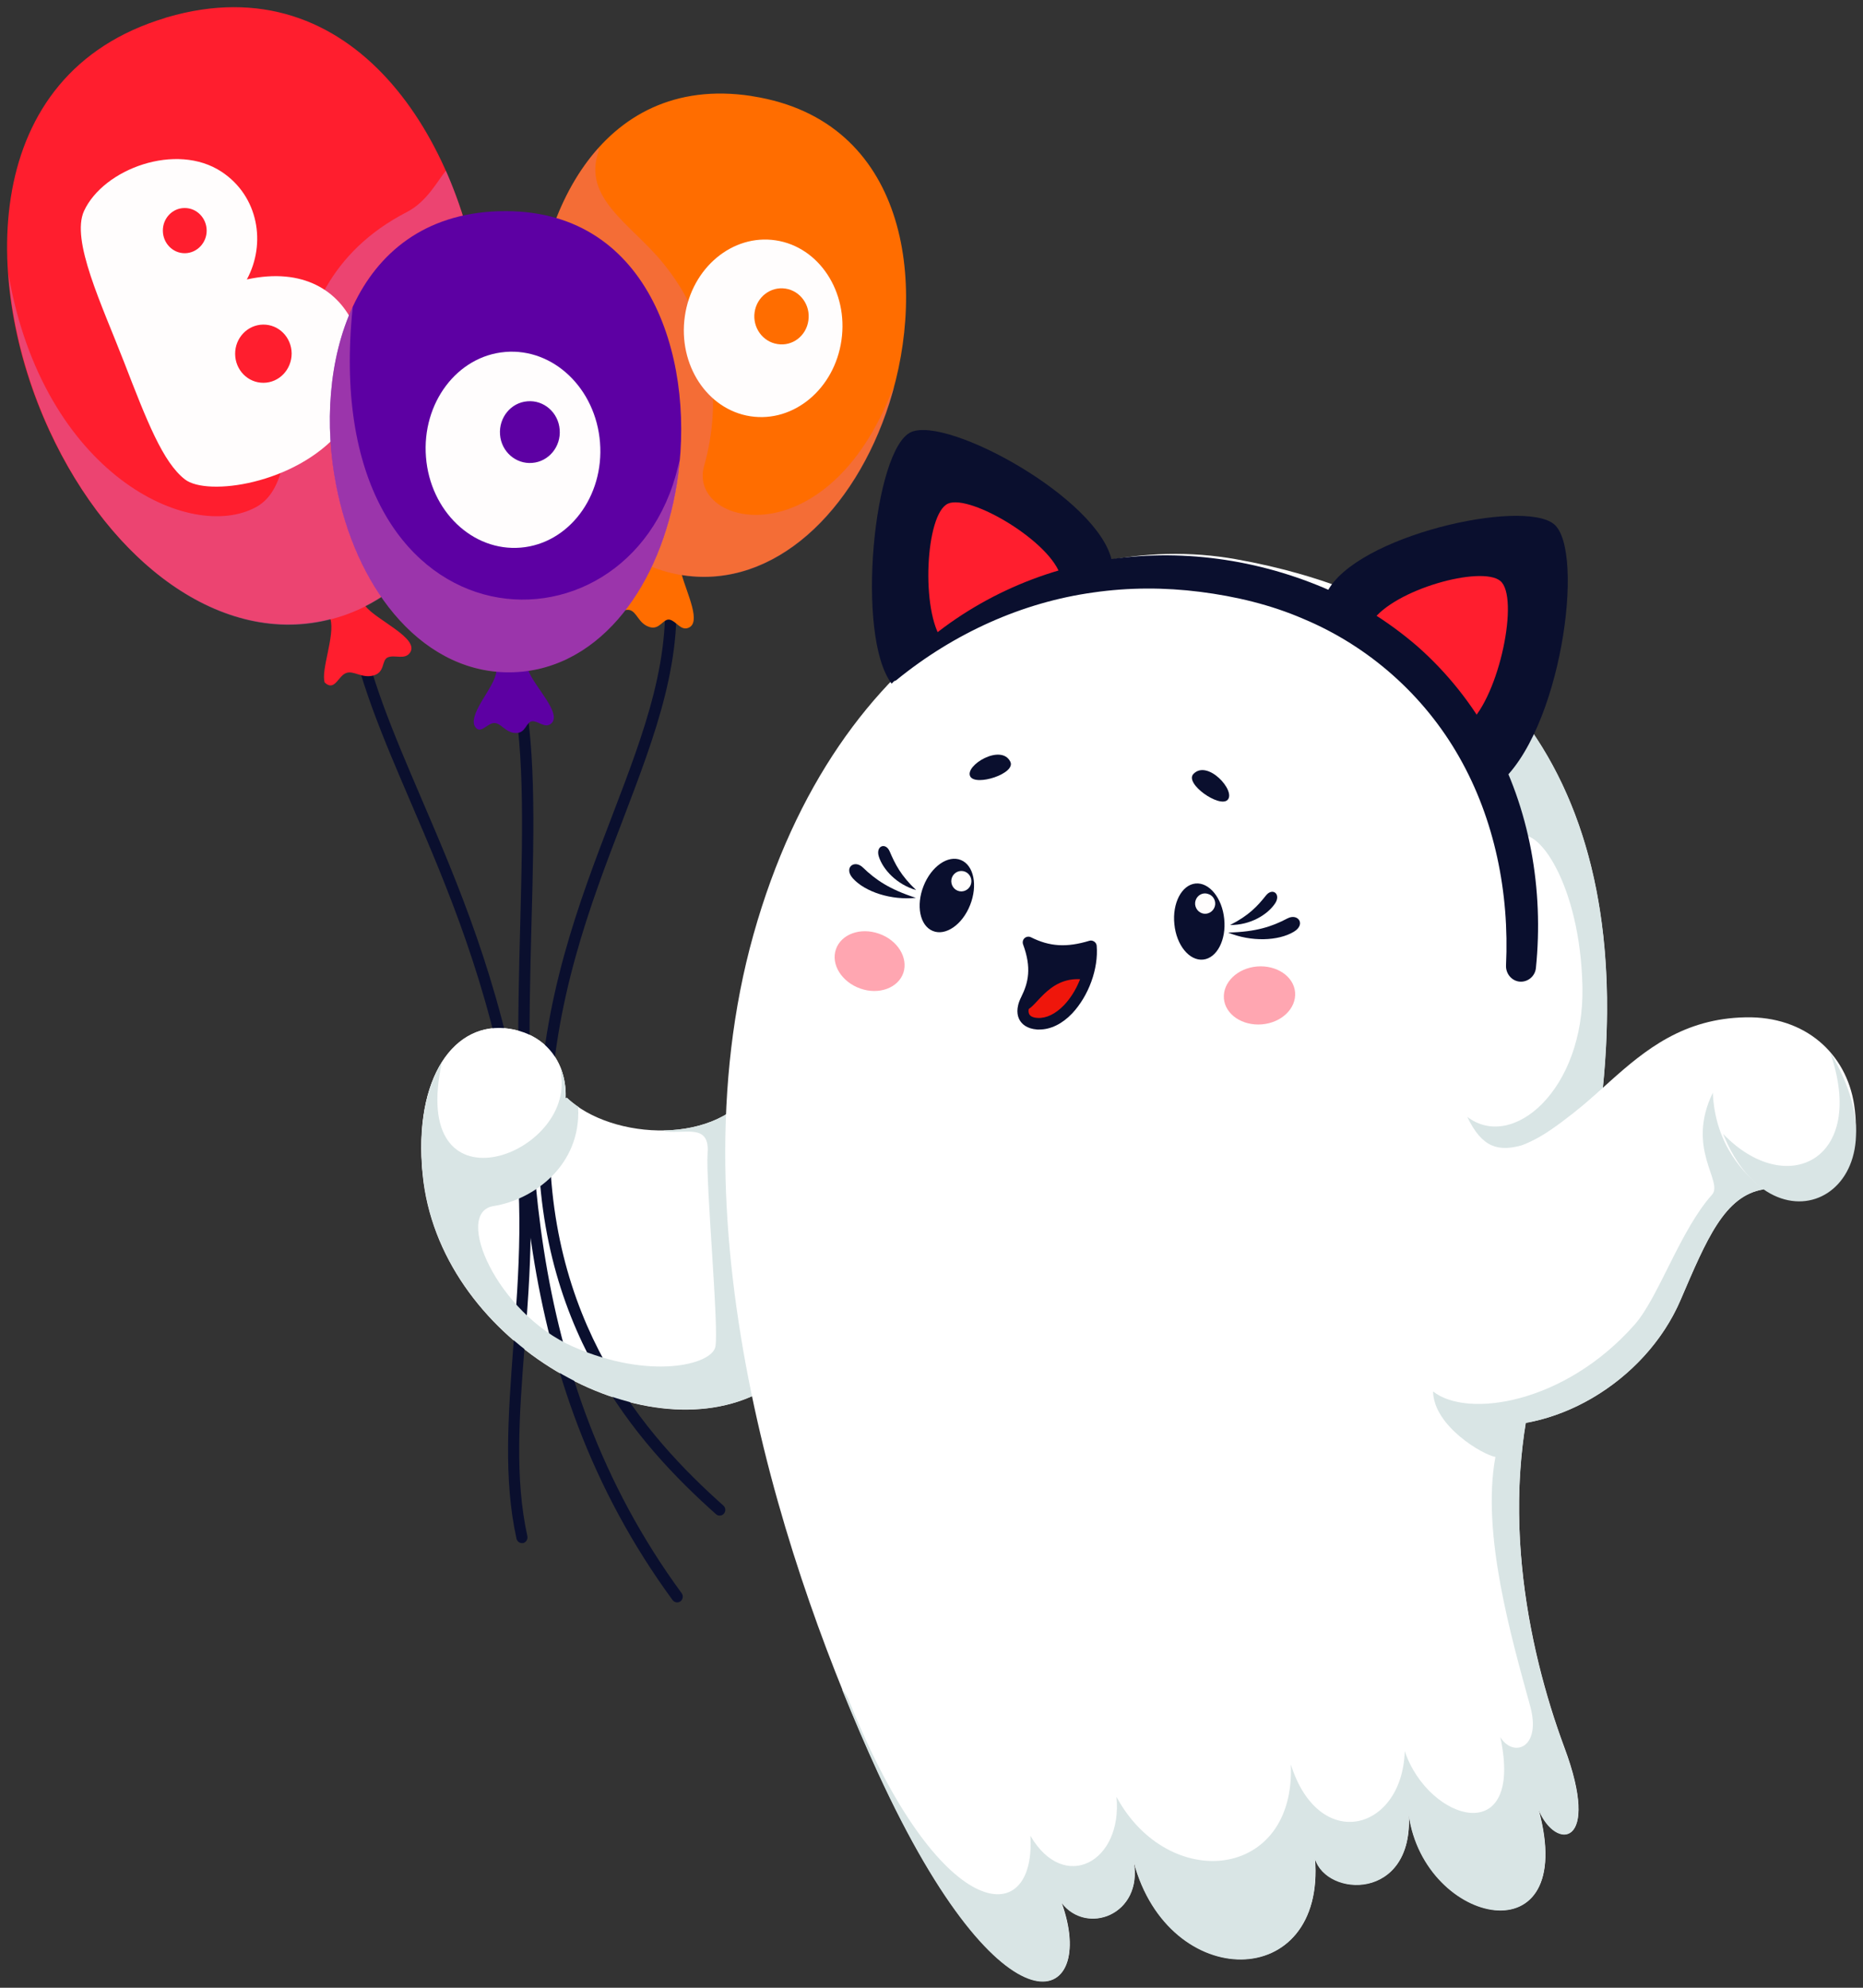 <svg width="60" height="64" viewBox="0 0 60 64" fill="none" xmlns="http://www.w3.org/2000/svg">
<rect x="0" y="0" width="60" height="64" fill="#333333" stroke="none"/>
<g clip-path="url(#clip0_6017_3277)">
<path d="M24.323 34.934C23.228 36.901 19.701 36.73 18.254 35.343L18.213 35.369C18.259 34.266 17.627 33.308 16.394 33.122C14.656 32.858 13.301 34.66 13.612 37.818C14.127 43.098 20.476 46.733 24.318 44.91C24.446 42.601 24.344 37.036 24.323 34.934Z" fill="white"/>
<path d="M23.177 48.798C23.136 48.798 23.09 48.783 23.059 48.752C20.506 46.479 17.133 42.689 17.342 36.047C17.464 32.144 18.652 29.043 19.701 26.304C20.771 23.508 21.694 21.096 21.347 18.445C21.332 18.342 21.403 18.248 21.505 18.238C21.602 18.222 21.694 18.295 21.709 18.398C22.071 21.142 21.128 23.596 20.043 26.439C19.003 29.151 17.826 32.226 17.709 36.063C17.505 42.55 20.802 46.251 23.299 48.477C23.375 48.545 23.38 48.658 23.314 48.736C23.279 48.778 23.228 48.798 23.177 48.798Z" fill="#0A0F2E"/>
<path d="M24.247 3.1C24.232 3.1 24.211 3.095 24.196 3.09C19.268 2.344 17.133 7.102 17.194 11.176C17.245 14.329 18.545 17.089 20.736 18.129C20.41 18.585 19.589 19.071 19.599 19.522C19.681 19.946 20.043 19.584 20.277 19.641C20.517 19.703 20.557 20.065 20.904 20.184C21.245 20.304 21.352 19.91 21.566 19.951C21.78 19.998 21.923 20.314 22.168 20.215C22.596 20.05 22.132 19.128 21.959 18.512C21.979 18.517 21.994 18.523 22.015 18.523C24.93 18.952 27.518 16.483 28.639 12.983C29.883 9.111 29.21 3.887 24.247 3.1Z" fill="#FF6D00"/>
<path opacity="0.3" d="M28.644 12.989C28.701 12.812 28.746 12.631 28.797 12.45C28.746 12.559 28.69 12.673 28.639 12.802C26.474 18 22.142 16.897 22.677 15.002C23.268 12.911 23.009 10.488 21.332 8.443C20.323 7.211 18.728 6.372 19.289 4.845L19.258 4.783C17.811 6.408 17.158 8.899 17.194 11.177C17.255 14.904 19.054 18.088 22.02 18.528C24.935 18.958 27.523 16.488 28.644 12.989Z" fill="#DA6BB5"/>
<path d="M24.986 7.739C23.595 7.527 22.28 8.619 22.056 10.183C21.831 11.746 22.779 13.19 24.17 13.403C25.561 13.615 26.876 12.523 27.1 10.954C27.325 9.396 26.382 7.951 24.986 7.739ZM25.042 11.078C24.563 11.006 24.232 10.545 24.303 10.053C24.374 9.561 24.817 9.22 25.297 9.292C25.776 9.365 26.107 9.825 26.035 10.317C25.969 10.814 25.521 11.156 25.042 11.078Z" fill="#FFFDFD"/>
<path d="M16.812 49.684C16.73 49.684 16.654 49.627 16.634 49.539C16.211 47.628 16.369 45.547 16.532 43.342C16.71 40.965 16.899 38.511 16.445 35.845C15.732 31.667 14.407 28.577 13.24 25.859C12.312 23.695 11.507 21.826 11.166 19.807C11.151 19.708 11.217 19.61 11.314 19.594C11.415 19.574 11.507 19.646 11.523 19.744C11.859 21.717 12.654 23.565 13.571 25.709C14.748 28.452 16.083 31.559 16.802 35.783C17.265 38.501 17.077 40.976 16.893 43.373C16.725 45.547 16.573 47.602 16.985 49.461C17.006 49.559 16.944 49.658 16.848 49.684C16.837 49.678 16.827 49.684 16.812 49.684Z" fill="#0A0F2E"/>
<path d="M11.767 19.511C14.687 18.031 16.022 14.081 15.518 9.773C14.901 4.55 11.411 -1.213 5.377 0.558C5.357 0.563 5.336 0.568 5.316 0.579C-0.661 2.38 -0.605 9.126 1.591 13.868C3.553 18.113 7.135 20.831 10.641 19.931C10.794 20.469 10.325 21.582 10.458 21.976C10.779 22.276 10.891 21.763 11.146 21.67C11.395 21.577 11.65 21.851 12.032 21.748C12.415 21.639 12.277 21.251 12.496 21.163C12.715 21.075 13.031 21.251 13.199 21.023C13.541 20.557 12.104 19.962 11.767 19.511Z" fill="#FF1E2E"/>
<path opacity="0.5" d="M10.891 19.874C14.422 18.797 16.073 14.49 15.518 9.773C15.35 8.334 14.957 6.854 14.361 5.497C14.101 5.803 13.76 6.486 13.113 6.822C8.037 9.437 10.31 15.189 8.256 16.322C6.136 17.492 1.392 15.287 0.271 8.821C0.399 10.555 0.883 12.315 1.601 13.868C3.599 18.217 7.303 20.971 10.891 19.874Z" fill="#DA6BB5"/>
<path d="M7.95 8.997C8.577 7.842 8.328 6.32 7.14 5.533C5.683 4.565 3.334 5.435 2.707 6.791C2.274 7.733 3.278 9.809 4.001 11.673C4.725 13.542 5.245 14.888 5.958 15.437C6.671 15.986 9.5 15.597 10.957 13.894C12.496 12.113 11.614 8.199 7.95 8.997ZM5.958 8.153C5.566 8.158 5.25 7.832 5.245 7.433C5.239 7.029 5.555 6.698 5.943 6.698C6.335 6.693 6.651 7.019 6.656 7.418C6.661 7.816 6.345 8.148 5.958 8.153ZM8.491 12.325C7.986 12.331 7.578 11.916 7.573 11.399C7.568 10.881 7.971 10.457 8.475 10.451C8.98 10.446 9.387 10.86 9.393 11.378C9.393 11.901 8.99 12.32 8.491 12.325Z" fill="#FFFDFD"/>
<path d="M21.811 51.594C21.755 51.594 21.699 51.568 21.663 51.521C16.369 44.294 16.583 36.202 16.756 29.7C16.837 26.562 16.909 23.855 16.389 21.691C16.363 21.592 16.425 21.494 16.521 21.468C16.618 21.448 16.715 21.505 16.741 21.603C17.276 23.813 17.204 26.547 17.118 29.71C16.95 36.156 16.735 44.17 21.954 51.298C22.015 51.381 21.994 51.495 21.918 51.557C21.887 51.578 21.847 51.594 21.811 51.594Z" fill="#0A0F2E"/>
<path d="M16.083 6.801C16.068 6.801 16.053 6.801 16.032 6.801C11.293 6.977 10.085 11.813 10.824 15.613C11.451 18.854 13.418 21.385 15.986 21.623C15.93 22.126 15.141 22.892 15.273 23.347C15.446 23.705 15.681 23.285 15.91 23.28C16.139 23.27 16.267 23.586 16.603 23.601C16.939 23.617 16.939 23.239 17.138 23.223C17.337 23.208 17.546 23.456 17.739 23.306C18.137 23 17.199 22.095 17.021 21.598C19.584 21.22 21.403 18.569 21.842 15.281C22.361 11.435 20.858 6.662 16.083 6.801Z" fill="#5D00A3"/>
<path opacity="0.5" d="M21.847 15.287C21.867 15.121 21.882 14.956 21.898 14.79C21.877 14.868 21.857 14.935 21.837 15.018C20.282 21.629 10.188 21.096 11.36 9.892H11.354C10.57 11.591 10.458 13.729 10.819 15.613C11.497 19.097 13.714 21.758 16.557 21.644C19.365 21.536 21.378 18.766 21.847 15.287Z" fill="#DA6BB5"/>
<path d="M19.324 14.246C19.187 12.507 17.821 11.202 16.272 11.332C14.723 11.461 13.581 12.978 13.719 14.717C13.856 16.457 15.222 17.761 16.771 17.632C18.315 17.503 19.462 15.986 19.324 14.246ZM17.143 14.904C16.613 14.95 16.144 14.541 16.104 13.992C16.063 13.444 16.455 12.962 16.985 12.921C17.515 12.874 17.984 13.283 18.025 13.832C18.071 14.381 17.673 14.862 17.143 14.904Z" fill="#FFFDFD"/>
<path d="M16.399 33.122C14.662 32.858 13.306 34.66 13.617 37.818L14.478 37.859C15.502 38.413 16.934 38.227 17.734 36.906C18.713 35.291 18.188 33.396 16.399 33.122Z" fill="white"/>
<path d="M24.323 34.934C23.768 35.933 22.585 36.378 21.368 36.399C21.398 36.415 21.429 36.425 21.47 36.43C22.081 36.508 22.861 36.176 22.789 37.124C22.723 38.071 23.161 42.777 23.039 43.362C22.922 43.947 20.924 44.439 18.463 43.362C16.002 42.285 14.59 39.034 15.895 38.832C17.199 38.625 18.703 37.517 18.621 35.679L18.641 35.648C18.504 35.555 18.371 35.452 18.254 35.343L18.213 35.369C18.229 35.032 18.172 34.711 18.066 34.416C18.071 34.509 18.071 34.592 18.081 34.696C18.346 37.279 13.158 39.112 14.233 34.199C13.724 35.012 13.464 36.244 13.617 37.812C14.132 43.093 20.481 46.727 24.323 44.905C24.445 42.601 24.343 37.036 24.323 34.934Z" fill="#D9E5E5"/>
<path d="M39.804 18.005C34.046 16.98 26.958 20.505 24.267 30.088C21.577 39.666 25.434 50.879 28.273 57.056C32.364 65.96 35.386 64.552 34.189 61.254C34.994 62.316 36.808 61.653 36.517 59.95C37.644 64.148 42.699 64.138 42.352 59.836C42.724 61.083 45.517 61.208 45.374 58.427C45.879 62.01 50.867 63.082 49.553 58.257C50.103 59.592 51.581 59.473 50.383 56.263C49.191 53.054 48.156 48.13 49.7 43.517C54.149 30.212 51.606 20.107 39.804 18.005Z" fill="white"/>
<path d="M48.284 25.16L48.844 26.966C49.486 26.48 50.898 28.478 50.964 31.776C51.03 35.079 48.712 37.077 47.255 35.959C47.733 36.963 48.258 37.088 49.038 36.87C49.654 36.699 50.903 35.674 51.621 35.048C52.09 30.409 51.367 26.449 49.293 23.482L48.284 25.16Z" fill="#D9E5E5"/>
<path d="M29.348 13.91C28.14 14.433 27.544 20.469 28.716 22.012C30.668 20.008 33.032 18.693 35.809 18.062C35.391 16.053 30.535 13.397 29.348 13.91Z" fill="#0A0F2E"/>
<path d="M30.535 16.214C29.801 16.529 29.648 19.698 30.357 20.63C31.508 19.755 32.787 19.082 34.168 18.579C33.888 17.461 31.248 15.903 30.535 16.214Z" fill="#FF1E2E"/>
<path d="M50.047 16.876C51.071 17.72 50.276 23.622 48.218 25.279C46.781 22.799 45.017 20.666 42.74 19.061C43.667 17.244 49.038 16.048 50.047 16.876Z" fill="#0A0F2E"/>
<path d="M48.319 18.704C48.941 19.216 48.294 22.411 47.295 23.306C46.495 21.908 45.501 20.759 44.181 20.014C44.895 18.973 47.708 18.202 48.319 18.704Z" fill="#FF1E2E"/>
<path d="M28.711 21.738C30.341 19.91 32.609 18.631 35.05 18.129C37.501 17.627 40.074 17.896 42.408 18.833C43.58 19.299 44.676 19.972 45.644 20.806C46.602 21.649 47.412 22.664 48.024 23.788C49.277 26.024 49.721 28.659 49.466 31.165C49.441 31.434 49.201 31.631 48.936 31.605C48.681 31.579 48.493 31.346 48.503 31.087C48.615 28.747 48.136 26.381 47 24.383C45.868 22.385 44.085 20.806 41.975 19.925C40.925 19.47 39.794 19.201 38.653 19.056C37.511 18.911 36.354 18.911 35.213 19.076C32.925 19.392 30.724 20.386 28.869 21.898C28.818 21.939 28.746 21.929 28.711 21.883C28.67 21.841 28.675 21.779 28.711 21.738Z" fill="#0A0F2E"/>
<path d="M59.714 35.566C59.459 33.919 58.139 32.713 56.218 32.755C52.248 32.832 51.306 36.71 47.912 37.17L47.346 45.806C49.945 46.303 52.987 44.506 54.124 41.856C54.965 39.899 55.54 38.496 56.799 38.294L56.784 38.273C57.258 38.548 57.747 38.656 58.124 38.63C59.138 38.558 60.004 37.45 59.714 35.566Z" fill="white"/>
<path d="M54.124 41.856C54.965 39.899 55.54 38.496 56.799 38.294C56.187 37.812 55.24 36.886 55.163 35.182C54.282 36.995 55.515 38.04 55.138 38.465C54.113 39.609 53.415 41.778 52.646 42.648C50.399 45.195 47.26 45.676 46.154 44.801C46.174 45.925 47.769 46.846 48.162 46.909C47.703 49.378 48.681 52.743 49.283 54.938C49.65 56.289 48.737 56.605 48.32 55.932C49.094 59.556 46.006 58.655 45.242 56.383C45.16 58.961 42.48 59.675 41.573 56.812C41.725 60.535 37.634 60.949 35.957 57.853C36.161 59.955 34.27 60.97 33.185 59.106C33.373 62.186 30.25 61.979 27.35 54.773C27.284 54.602 27.203 54.483 27.116 54.389C27.508 55.358 27.895 56.258 28.267 57.066C32.359 65.971 35.381 64.562 34.184 61.265C34.989 62.326 36.803 61.663 36.513 59.96C37.639 64.159 42.694 64.148 42.347 59.846C42.719 61.094 45.512 61.218 45.369 58.438C45.873 62.02 50.862 63.092 49.548 58.267C50.098 59.603 51.576 59.484 50.378 56.274C49.379 53.587 48.503 49.709 49.14 45.816C51.224 45.438 53.247 43.906 54.124 41.856Z" fill="#D9E5E5"/>
<path d="M58.939 33.878C60.152 37.357 57.528 38.625 55.494 36.508C57.207 40.722 61.604 38.242 58.939 33.878Z" fill="#D9E5E5"/>
<path d="M29.093 31.325C28.925 31.812 28.303 32.04 27.707 31.828C27.106 31.615 26.754 31.051 26.922 30.564C27.09 30.078 27.707 29.85 28.308 30.062C28.91 30.269 29.256 30.839 29.093 31.325Z" fill="#FFA6B1"/>
<path d="M29.745 28.525C29.496 29.151 29.623 29.803 30.041 29.974C30.454 30.145 30.994 29.772 31.243 29.141C31.493 28.514 31.366 27.862 30.948 27.691C30.535 27.52 29.995 27.893 29.745 28.525Z" fill="#0A0F2E"/>
<path d="M31.285 28.364C31.29 28.545 31.147 28.695 30.969 28.701C30.79 28.706 30.642 28.561 30.637 28.38C30.632 28.198 30.775 28.048 30.953 28.043C31.132 28.038 31.28 28.183 31.285 28.364Z" fill="#FFFDFD"/>
<path d="M27.788 27.929C27.513 27.665 27.157 27.94 27.473 28.287C27.865 28.716 28.701 28.991 29.496 28.908C28.645 28.634 28.201 28.328 27.788 27.929Z" fill="#0A0F2E"/>
<path d="M28.655 27.417C28.523 27.106 28.196 27.236 28.303 27.577C28.436 27.997 28.88 28.478 29.507 28.659C29.012 28.193 28.828 27.821 28.655 27.417Z" fill="#0A0F2E"/>
<path d="M31.248 24.999C31.422 25.325 32.731 24.906 32.538 24.523C32.242 23.933 31.06 24.647 31.248 24.999Z" fill="#0A0F2E"/>
<path d="M39.417 32.149C39.458 32.661 40.008 33.034 40.64 32.982C41.272 32.93 41.751 32.47 41.71 31.952C41.669 31.439 41.119 31.067 40.487 31.118C39.855 31.17 39.376 31.631 39.417 32.149Z" fill="#FFA6B1"/>
<path d="M39.427 29.586C39.498 30.259 39.193 30.849 38.749 30.896C38.306 30.942 37.888 30.435 37.822 29.757C37.751 29.084 38.056 28.494 38.5 28.447C38.943 28.401 39.361 28.913 39.427 29.586Z" fill="#0A0F2E"/>
<path d="M38.505 28.991C38.449 29.162 38.546 29.348 38.714 29.405C38.882 29.462 39.066 29.363 39.122 29.193C39.178 29.022 39.081 28.835 38.913 28.784C38.739 28.721 38.561 28.82 38.505 28.991Z" fill="#FFFDFD"/>
<path d="M41.465 29.57C41.802 29.394 42.067 29.762 41.669 30C41.17 30.3 40.293 30.331 39.554 30.026C40.451 30.005 40.961 29.835 41.465 29.57Z" fill="#0A0F2E"/>
<path d="M40.773 28.83C40.986 28.566 41.262 28.789 41.068 29.084C40.824 29.451 40.273 29.788 39.616 29.783C40.222 29.477 40.502 29.172 40.773 28.83Z" fill="#0A0F2E"/>
<path d="M39.535 25.755C39.275 26.019 38.143 25.232 38.434 24.921C38.887 24.44 39.816 25.47 39.535 25.755Z" fill="#0A0F2E"/>
<path d="M35.137 30.466C34.413 30.683 33.812 30.688 33.119 30.342C33.414 31.154 33.297 31.683 33.047 32.185C32.839 32.604 32.946 32.93 33.409 32.961C34.337 33.023 35.239 31.61 35.137 30.466Z" fill="#0A0F2E"/>
<path d="M34.958 31.589C34.882 31.558 34.836 31.532 34.836 31.532C33.705 31.434 33.323 32.589 33.002 32.511C32.981 32.506 32.966 32.511 32.951 32.521C32.94 32.764 33.088 32.93 33.414 32.956C34.041 33.003 34.658 32.366 34.958 31.589Z" fill="#EF160B"/>
<path d="M35.32 30.45C35.315 30.393 35.284 30.347 35.239 30.316C35.193 30.285 35.137 30.274 35.086 30.29C34.352 30.512 33.807 30.481 33.2 30.176C33.134 30.145 33.052 30.155 32.996 30.207C32.94 30.259 32.925 30.337 32.95 30.409C33.226 31.16 33.124 31.631 32.889 32.102C32.706 32.464 32.762 32.708 32.838 32.842C32.91 32.967 33.063 33.122 33.404 33.148C33.43 33.148 33.45 33.148 33.475 33.148C33.837 33.148 34.209 32.967 34.53 32.63C35.065 32.06 35.381 31.186 35.32 30.45ZM34.265 32.366C33.995 32.645 33.7 32.79 33.419 32.775C33.323 32.77 33.195 32.744 33.149 32.656C33.103 32.573 33.124 32.433 33.21 32.262C33.409 31.869 33.572 31.377 33.404 30.657C33.898 30.828 34.388 30.844 34.963 30.699C34.943 31.284 34.673 31.941 34.265 32.366Z" fill="#0A0F2E"/>
</g>
<defs>
<clipPath id="clip0_6017_3277">
<rect width="60" height="64" fill="white"/>
</clipPath>
</defs>
</svg>
